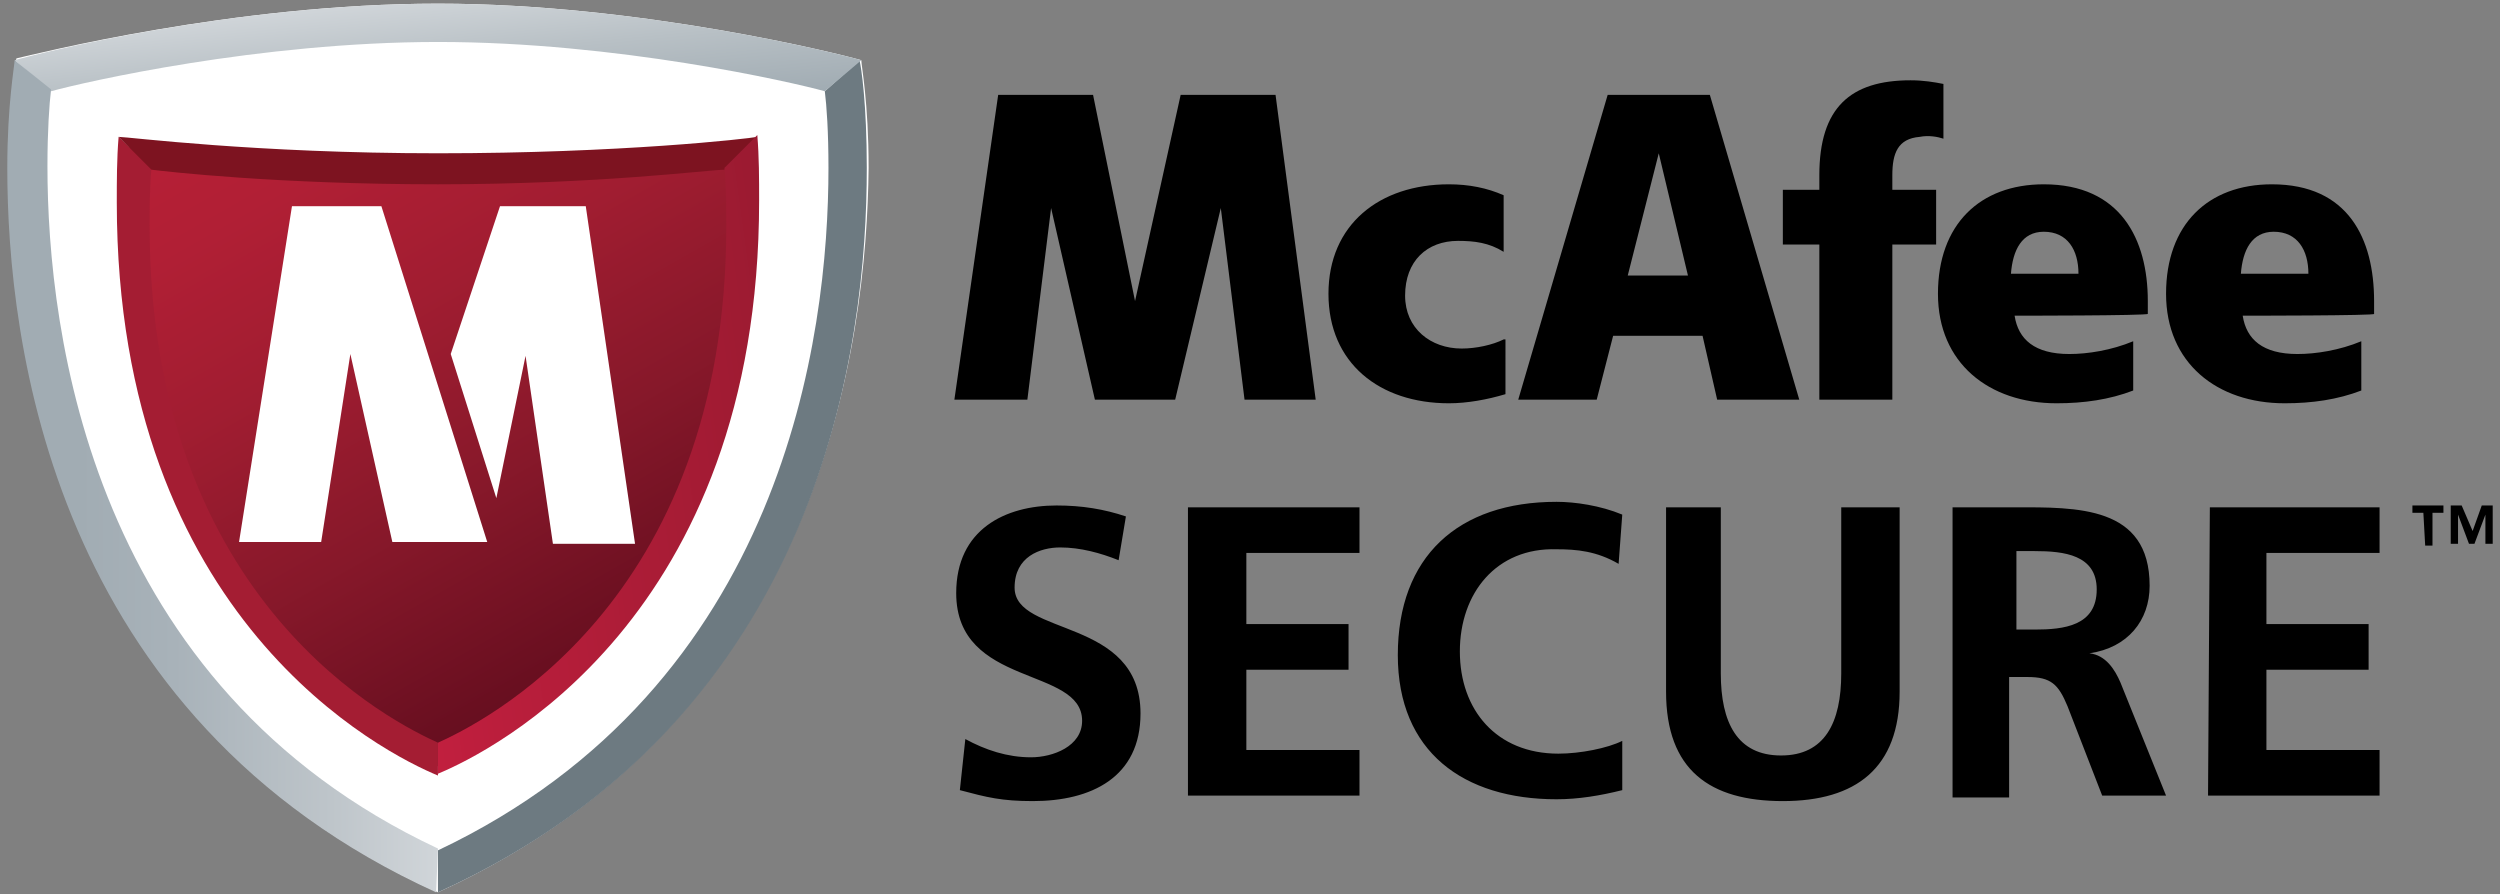 <?xml version="1.0" encoding="utf-8"?>
<!-- Generator: Adobe Illustrator 25.2.1, SVG Export Plug-In . SVG Version: 6.00 Build 0)  -->
<svg version="1.1" id="Layer_1" xmlns="http://www.w3.org/2000/svg" xmlns:xlink="http://www.w3.org/1999/xlink" x="0px" y="0px"
	 viewBox="0 0 137 49" style="enable-background:new 0 0 137 49;" xml:space="preserve">
<rect x="0" y="0" width="137" height="49" fill="#808080" stroke="none"/>
<style type="text/css">
	.st0{fill:#FFFFFF;}
	.st1{fill:#6D7A81;}
	.st2{fill:url(#SVGID_1_);}
	.st3{fill:url(#SVGID_2_);}
	.st4{fill:url(#SVGID_3_);}
	.st5{fill:#A41D33;}
	.st6{fill:#7D1320;}
	.st7{fill:url(#SVGID_4_);}
</style>
<g>
	<path d="M82.4,18.6c-0.6,0.3-1.5,0.5-2.3,0.5c-1.7,0-3.1-1.1-3.1-2.9c0-1.9,1.2-3,2.9-3c0.9,0,1.7,0.1,2.5,0.6v-3.1
		c-0.9-0.4-1.9-0.6-3-0.6c-3.8,0-6.6,2.2-6.6,6c0,3.8,2.8,6,6.6,6c1,0,2.1-0.2,3.1-0.5V18.6L82.4,18.6z M110.4,17.3
		c0.2,1.3,1.1,2.1,3,2.1c1,0,2.3-0.2,3.5-0.7v2.7c-1.3,0.5-2.7,0.7-4.2,0.7c-3.7,0-6.5-2.2-6.5-6c0-3.8,2.3-6,5.8-6
		c4.2,0,5.7,3,5.7,6.4v0.7C117.7,17.3,110.4,17.3,110.4,17.3z M113.9,15c0-1.3-0.6-2.3-1.9-2.3c-1.2,0-1.7,1-1.8,2.3H113.9z
		 M122.9,17.3c0.2,1.3,1.1,2.1,3,2.1c1,0,2.3-0.2,3.5-0.7v2.7c-1.3,0.5-2.7,0.7-4.2,0.7c-3.7,0-6.5-2.2-6.5-6c0-3.8,2.3-6,5.8-6
		c4.2,0,5.6,3,5.6,6.4v0.7C130.3,17.3,122.9,17.3,122.9,17.3z M126.5,15c0-1.3-0.6-2.3-1.9-2.3c-1.2,0-1.7,1-1.8,2.3H126.5z
		 M72.1,21.9L69.9,5.2h-5.2l-2.5,11.3L59.9,5.2h-5.2l-2.4,16.7h4l1.3-10.5L60,21.9h4.4l2.5-10.5l1.3,10.5H72.1z M103.7,9.6
		c0-1.2,0.3-2,1.5-2.1c0.5-0.1,1,0,1.3,0.1V4.6c-0.5-0.1-1.1-0.2-1.8-0.2c-3.3,0-5,1.5-5,5.2v0.8h-2v3h2v8.5h4v-8.5h2.4v-3h-2.4
		L103.7,9.6L103.7,9.6z M98.6,21.9h-4.5l-0.8-3.5h-4.9l-0.9,3.5h-4.3l4.9-16.7h5.6C93.7,5.2,98.6,21.9,98.6,21.9z M89.2,15.1h3.3
		l-1.6-6.7C90.9,8.4,89.2,15.1,89.2,15.1z M61.3,30.7c-1-0.4-2.1-0.7-3.2-0.7c-1.1,0-2.5,0.5-2.5,2.2c0,2.7,6.9,1.6,6.9,6.9
		c0,3.5-2.7,4.8-5.9,4.8c-1.7,0-2.5-0.2-4-0.6l0.3-2.8c1.1,0.6,2.3,1,3.6,1c1.2,0,2.8-0.6,2.8-2c0-3-6.9-1.8-6.9-7
		c0-3.5,2.7-4.8,5.5-4.8c1.4,0,2.6,0.2,3.8,0.6L61.3,30.7z M65.2,27.8h9.3v2.5h-6.2v3.9h5.6v2.5h-5.6v4.4h6.2v2.5h-9.4V27.8z
		 M88.9,43.3c-1.2,0.3-2.4,0.5-3.6,0.5c-5.1,0-8.7-2.6-8.7-7.9c0-5.4,3.3-8.4,8.7-8.4c1,0,2.4,0.2,3.6,0.7l-0.2,2.7
		c-1.2-0.7-2.3-0.8-3.4-0.8C82,30,80,32.5,80,35.7c0,3.2,2,5.6,5.4,5.6c1.2,0,2.7-0.3,3.5-0.7L88.9,43.3L88.9,43.3z M91.1,27.8h3.2
		v9.1c0,2.7,0.9,4.5,3.3,4.5c2.4,0,3.3-1.8,3.3-4.5v-9.1h3.2v10.1c0,4.2-2.4,6-6.4,6c-4,0-6.4-1.7-6.4-6V27.8z M107,27.8h3.4
		c3.4,0,7.4-0.1,7.4,4.3c0,1.9-1.2,3.4-3.3,3.7v0c0.9,0.1,1.4,0.9,1.7,1.6l2.5,6.2h-3.5l-1.9-4.9c-0.5-1.2-0.9-1.6-2.2-1.6h-1v6.6
		H107L107,27.8L107,27.8z M110.5,34.5h1c1.6,0,3.4-0.2,3.4-2.2c0-1.9-1.8-2.1-3.4-2.1h-1L110.5,34.5L110.5,34.5z M121.1,27.8h9.3
		v2.5h-6.2v3.9h5.6v2.5h-5.6v4.4h6.2v2.5h-9.4L121.1,27.8L121.1,27.8z M132.8,28.1h-0.6v-0.4h1.7v0.4h-0.6v1.8h-0.4L132.8,28.1
		L132.8,28.1z M134.3,27.7h0.6l0.6,1.4l0.5-1.4h0.6v2.1h-0.4v-1.6h0l-0.6,1.6h-0.3l-0.6-1.6h0v1.6h-0.4L134.3,27.7L134.3,27.7z"/>
	<path class="st0" d="M24,48.9C2.8,39.3,0.5,18.6,0.5,9.1c0-3.5,0.3-5.5,0.4-5.9C1.8,3,12.8,0.2,24,0.2c11.1,0,22.2,2.8,23.2,3.1
		c0,0.3,0.4,2.3,0.4,5.9C47.5,18.6,45.1,39.3,24,48.9z"/>
	<path class="st1" d="M24,48.9c21.2-9.6,23.5-30.2,23.5-39.7c0-3.5-0.3-5.5-0.4-5.9L45.2,5c0.1,0.8,0.2,2.2,0.2,4.2
		c0,9.2-2.4,28.4-21.4,37.4V48.9z"/>
	
		<linearGradient id="SVGID_1_" gradientUnits="userSpaceOnUse" x1="-230.775" y1="342.391" x2="-231.764" y2="343.454" gradientTransform="matrix(46.305 0 0 -4.802 10738.124 1650.814)">
		<stop  offset="0.25" style="stop-color:#A1ACB3"/>
		<stop  offset="0.65" style="stop-color:#B8C0C5"/>
		<stop  offset="1" style="stop-color:#D0D5D9"/>
	</linearGradient>
	<path class="st2" d="M24,2.3C14.2,2.3,4.6,4.5,2.8,5L0.8,3.3C1.8,3,12.8,0.2,24,0.2c11.1,0,22.2,2.8,23.2,3.1L45.2,5
		C43.4,4.5,33.8,2.3,24,2.3z"/>
	
		<linearGradient id="SVGID_2_" gradientUnits="userSpaceOnUse" x1="-226.929" y1="412.367" x2="-225.929" y2="412.367" gradientTransform="matrix(23.532 0 0 -45.616 5340.543 18836.607)">
		<stop  offset="0.165" style="stop-color:#A1ACB3"/>
		<stop  offset="0.389" style="stop-color:#A8B2B9"/>
		<stop  offset="0.754" style="stop-color:#BEC5CA"/>
		<stop  offset="1" style="stop-color:#D0D5D9"/>
	</linearGradient>
	<path class="st3" d="M24,46.5C5,37.6,2.6,18.3,2.6,9.1c0-1.9,0.1-3.4,0.2-4.2L0.8,3.3c0,0.3-0.4,2.4-0.4,5.9
		c0,9.5,2.4,30.1,23.5,39.7L24,46.5L24,46.5z"/>
	
		<linearGradient id="SVGID_3_" gradientUnits="userSpaceOnUse" x1="-229.79" y1="410.254" x2="-229.235" y2="409.286" gradientTransform="matrix(34.227 0 0 -34.01 7881.715 13955.19)">
		<stop  offset="0" style="stop-color:#B71F36"/>
		<stop  offset="0.16" style="stop-color:#B11F35"/>
		<stop  offset="0.394" style="stop-color:#A11D31"/>
		<stop  offset="0.673" style="stop-color:#87182A"/>
		<stop  offset="0.984" style="stop-color:#660E1F"/>
		<stop  offset="1" style="stop-color:#640E1F"/>
	</linearGradient>
	<path class="st4" d="M24,42c0,0,13.7-5.7,16.3-22.7c0,0,1.2-4.6,0.7-11.4c0,0-10.8,0.9-16,0.8C19.7,8.8,7.8,8.4,7.1,8
		C7.1,8,3.8,31.6,24,42L24,42z"/>
	<path class="st5" d="M24,40.7c-2.2-1-15.8-7.5-15.8-28.3c0-1,0-2.1,0.1-3.2L6.5,7.5c-0.1,1.2-0.1,2.4-0.1,3.6
		c0,22.9,14.7,30.2,17.6,31.4V40.7L24,40.7z"/>
	<path class="st6" d="M24,10.1c-8.8,0-14.9-0.7-15.7-0.8L6.5,7.5C7,7.5,14,8.4,24,8.4c10,0,17-0.8,17.5-0.9l-1.8,1.8
		C38.9,9.3,32.8,10.1,24,10.1z"/>
	
		<linearGradient id="SVGID_4_" gradientUnits="userSpaceOnUse" x1="-222.219" y1="410.119" x2="-223.821" y2="409.68" gradientTransform="matrix(17.579 0 0 -35.002 3953.213 14372.323)">
		<stop  offset="9.999999e-02" style="stop-color:#991A30"/>
		<stop  offset="0.9" style="stop-color:#C31F3F"/>
	</linearGradient>
	<path class="st7" d="M24,40.7c2.2-1,15.8-7.5,15.8-28.3c0-1,0-2.1-0.1-3.2l1.8-1.8c0.1,1.2,0.1,2.4,0.1,3.6
		c0,22.9-14.7,30.2-17.6,31.4V40.7z"/>
	<path class="st0" d="M20.9,11.3l5.8,18.4h-5.2l-2.3-10.3l-1.6,10.3h-4.5l2.9-18.4L20.9,11.3z M32.1,11.3h-4.7l-2.7,8.1l2.5,7.9
		l1.6-7.8l1.5,10.3h4.5L32.1,11.3z"/>
</g>
</svg>
